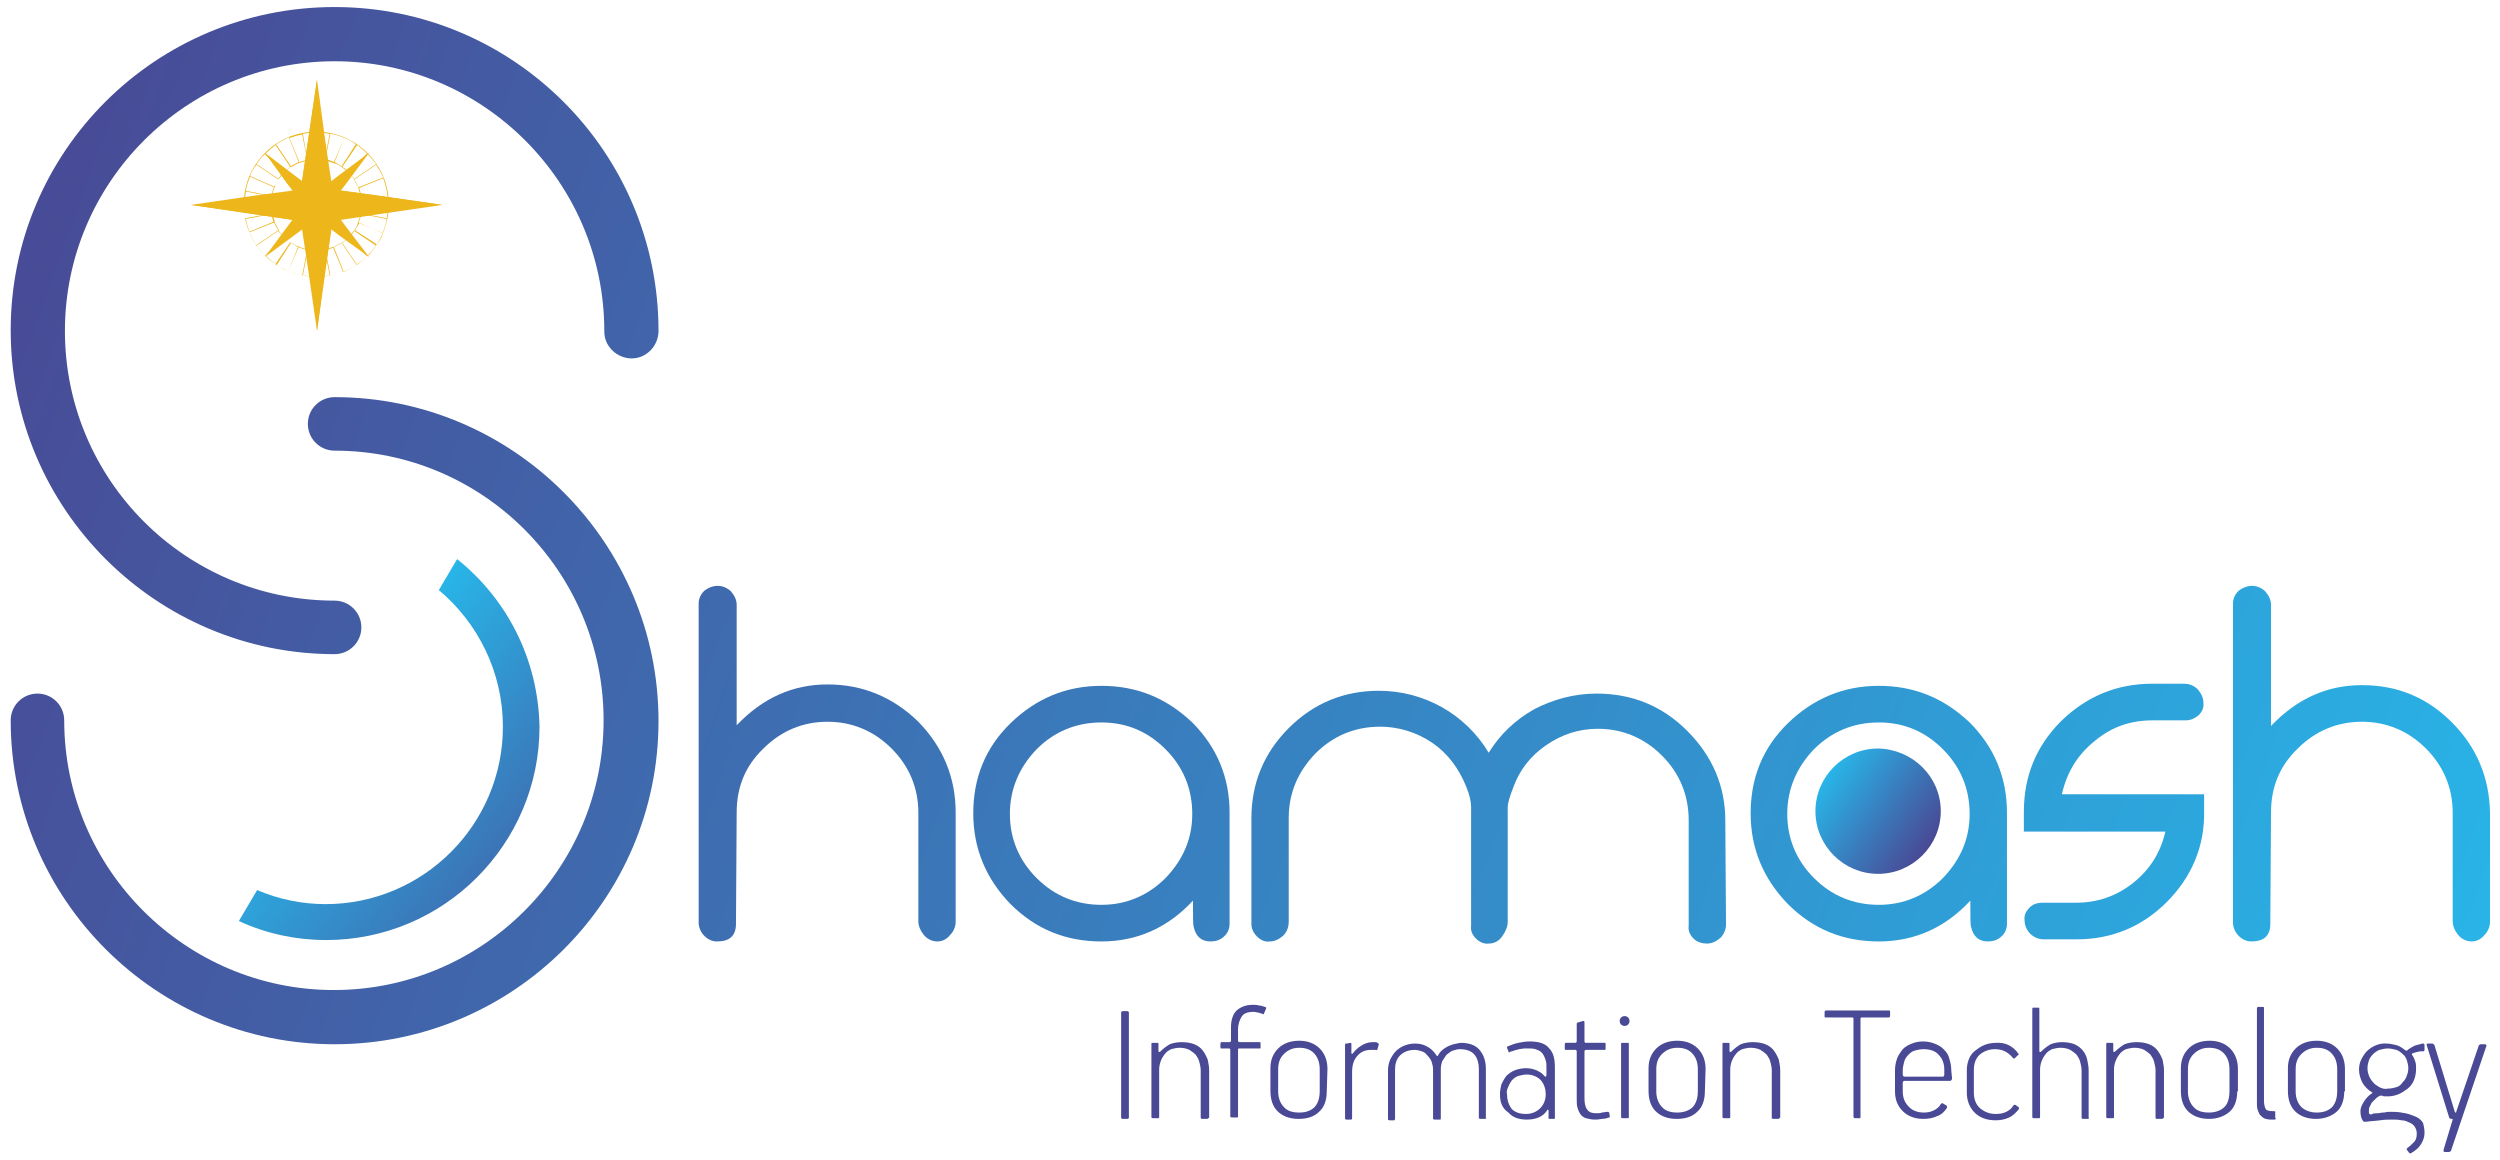<svg xmlns="http://www.w3.org/2000/svg" xmlns:xlink="http://www.w3.org/1999/xlink" id="Layer_1" width="321" height="149" x="0px" y="0px" viewBox="0 0 354 164.8" style="enable-background:new 0 0 354 164.8;" xml:space="preserve"><style type="text/css">	.st0{fill:#EDB61B;}	.st1{fill:#494995;}	.st2{fill:url(#SVGID_1_);}	.st3{fill:url(#SVGID_2_);}	.st4{fill:url(#SVGID_3_);}	.st5{fill:url(#SVGID_4_);}	.st6{fill:url(#SVGID_5_);}	.st7{fill:url(#SVGID_6_);}	.st8{fill:url(#SVGID_7_);}	.st9{fill:url(#SVGID_8_);}	.st10{fill:url(#SVGID_9_);}	.st11{fill:url(#SVGID_10_);}</style><title>Shamash_it_logo_RGB_Color_2024</title><g>	<g id="Layer_1_1_">		<path class="st0" d="M44.4,18.7c-5.7,0-10.3,4.6-10.3,10.3c0,5.7,4.6,10.3,10.3,10.3c5.7,0,10.3-4.6,10.3-10.3   C54.7,23.4,50.1,18.7,44.4,18.7z M50.7,30.3L50.7,30.3c-0.1,0.5-0.2,0.9-0.4,1.3c0,0,0,0.1,0,0.1c-0.1,0.4-0.3,0.7-0.5,1   c0,0,0,0.1-0.1,0.1c-0.2,0.3-0.5,0.6-0.7,0.9l-0.1,0.1c-0.3,0.3-0.6,0.5-0.9,0.7l-0.1,0c-0.4,0.2-0.7,0.4-1.1,0.6c0,0-0.1,0-0.1,0   c-0.4,0.1-0.7,0.2-1.1,0.3l0,0c0,0,0,0-0.1,0c-0.4,0.1-0.8,0.1-1.1,0.1h-0.1c-0.4,0-0.8,0-1.1-0.1c0,0-0.1,0-0.1,0   c-0.4-0.1-0.8-0.2-1.2-0.4c0,0,0,0,0,0l0,0c-0.4-0.1-0.7-0.3-1-0.5c0,0,0,0-0.1,0c-0.3-0.2-0.6-0.5-0.9-0.7c0,0,0,0-0.1-0.1   c-0.3-0.3-0.5-0.6-0.7-0.9l0,0c0,0,0,0,0-0.1c-0.2-0.4-0.4-0.7-0.6-1.1c0,0,0-0.1,0-0.1c-0.1-0.4-0.2-0.7-0.3-1.1c0,0,0-0.1,0-0.1   C38,29.9,38,29.5,38,29.1V29c0-0.4,0-0.8,0.1-1.1l0-0.1c0.1-0.4,0.2-0.8,0.4-1.2c0,0,0-0.1,0-0.1c0.1-0.4,0.3-0.7,0.5-1   c0,0,0,0,0.1-0.1c0.2-0.3,0.5-0.6,0.7-0.9l0.1-0.1c0.3-0.3,0.6-0.5,0.9-0.7c0,0,0,0,0.1,0c0.3-0.2,0.7-0.4,1.1-0.6   c0,0,0.1,0,0.1,0c0.4-0.1,0.7-0.2,1.1-0.3l0.1,0c0.4-0.1,0.8-0.1,1.1-0.1h0.1c0.4,0,0.8,0,1.1,0.1l0.1,0c0.4,0.1,0.8,0.2,1.2,0.4   c0,0,0.1,0,0.1,0c0.4,0.1,0.7,0.3,1,0.5c0,0,0,0,0.1,0.1c0.3,0.2,0.6,0.5,0.9,0.7c0,0,0,0,0.1,0.1c0.3,0.3,0.5,0.6,0.7,0.9l0,0   c0,0,0,0,0,0.1c0.2,0.4,0.4,0.7,0.6,1.1c0,0,0,0,0,0.1l0,0c0.1,0.4,0.2,0.7,0.3,1.1l0,0c0,0,0,0,0,0.1c0.1,0.4,0.1,0.8,0.1,1.1   v0.1C50.8,29.5,50.8,29.9,50.7,30.3z M50.8,27.8L50.8,27.8c-0.1-0.4-0.2-0.7-0.3-1.1l0,0l3.4-1.4c0.2,0.6,0.4,1.2,0.5,1.8   L50.8,27.8z M50.4,26.6L50.4,26.6c-0.2-0.4-0.4-0.8-0.6-1.1l0,0l3.1-2.1c0.4,0.6,0.7,1.2,1,1.8L50.4,26.6z M49.8,25.4L49.8,25.4   c-0.2-0.3-0.5-0.6-0.7-0.9l0,0l2.6-2.6c0.4,0.4,0.8,0.9,1.2,1.4L49.8,25.4z M49,24.4L49,24.4c-0.3-0.3-0.6-0.5-0.9-0.7l0,0   l2.1-3.1c0.5,0.4,1,0.8,1.4,1.2L49,24.4z M48,23.6L48,23.6c-0.3-0.2-0.7-0.4-1-0.6l0,0l1.4-3.4c0.6,0.2,1.1,0.5,1.6,0.9L48,23.6z    M46.9,23L46.9,23c-0.4-0.2-0.8-0.3-1.2-0.4l0.7-3.6c0.7,0.1,1.3,0.3,2,0.6L46.9,23z M45.6,22.6L45.6,22.6   c-0.4-0.1-0.8-0.1-1.2-0.1v-3.7c0.6,0,1.2,0.1,1.9,0.2L45.6,22.6z M44.3,22.5L44.3,22.5c-0.4,0-0.8,0-1.2,0.1l0,0L42.5,19   c0.6-0.1,1.2-0.2,1.9-0.2V22.5z M43.1,22.7L43.1,22.7c-0.4,0.1-0.7,0.2-1.1,0.3l0,0l-1.4-3.4c0.6-0.2,1.2-0.4,1.8-0.5L43.1,22.7z    M41.9,23L41.9,23c-0.4,0.2-0.8,0.4-1.1,0.6l0,0l-2.1-3.1c0.6-0.4,1.2-0.7,1.8-1L41.9,23z M40.7,23.7L40.7,23.7   c-0.3,0.2-0.6,0.5-0.9,0.7l0,0l-2.6-2.6c0.4-0.4,0.9-0.8,1.4-1.2L40.7,23.7z M39.7,24.5L39.7,24.5c-0.3,0.3-0.5,0.6-0.7,0.9l0,0   l-3.1-2.1c0.4-0.5,0.7-1,1.2-1.4L39.7,24.5z M39,25.5L39,25.5c-0.2,0.3-0.4,0.7-0.6,1L35,25c0.2-0.6,0.5-1.1,0.9-1.6L39,25.5z    M38.4,26.6L38.4,26.6c-0.2,0.4-0.3,0.8-0.4,1.2l-3.6-0.7c0.1-0.7,0.3-1.3,0.6-2L38.4,26.6z M38,27.9L38,27.9   c-0.1,0.4-0.1,0.8-0.1,1.2h-3.7c0-0.6,0.1-1.2,0.2-1.9L38,27.9z M37.9,29.1L37.9,29.1c0,0.4,0,0.8,0.1,1.2v0L34.3,31   c-0.1-0.6-0.2-1.2-0.2-1.9L37.9,29.1z M38,30.4L38,30.4c0.1,0.4,0.2,0.7,0.3,1.1l-3.4,1.4c-0.2-0.6-0.4-1.2-0.5-1.8L38,30.4z    M38.4,31.6L38.4,31.6c0.2,0.4,0.4,0.8,0.6,1.1l0,0l-3.1,2.1c-0.4-0.6-0.7-1.2-1-1.8L38.4,31.6z M39,32.8L39,32.8   c0.2,0.3,0.5,0.6,0.7,0.9l0,0l-2.6,2.6c-0.4-0.4-0.8-0.9-1.2-1.4L39,32.8z M39.8,33.7L39.8,33.7c0.3,0.3,0.6,0.5,0.9,0.7l-2.1,3.1   c-0.5-0.4-1-0.8-1.4-1.2L39.8,33.7z M40.8,34.5L40.8,34.5c0.3,0.2,0.7,0.4,1,0.6l0,0l-1.4,3.4c-0.6-0.2-1.1-0.5-1.6-0.9L40.8,34.5   z M41.9,35.1L41.9,35.1c0.4,0.2,0.8,0.3,1.2,0.4l0,0l-0.7,3.6c-0.7-0.1-1.3-0.3-2-0.6L41.9,35.1z M43.2,35.5L43.2,35.5   c0.4,0.1,0.8,0.1,1.2,0.1l0,0v3.7c-0.6,0-1.2-0.1-1.9-0.2L43.2,35.5z M44.4,35.6L44.4,35.6c0.4,0,0.8,0,1.2-0.1l0,0l0.7,3.6   c-0.6,0.1-1.2,0.2-1.9,0.2L44.4,35.6z M45.7,35.5L45.7,35.5c0.4-0.1,0.7-0.2,1.1-0.3l0,0l1.4,3.4c-0.6,0.2-1.2,0.4-1.8,0.5   L45.7,35.5z M46.9,35.1L46.9,35.1c0.4-0.2,0.8-0.4,1.1-0.6l0,0l2.1,3.1c-0.6,0.4-1.2,0.7-1.8,1L46.9,35.1z M48.1,34.5L48.1,34.5   c0.3-0.2,0.6-0.5,0.9-0.7l2.6,2.6c-0.4,0.4-0.9,0.8-1.4,1.2L48.1,34.5z M49.1,33.7L49.1,33.7c0.3-0.3,0.5-0.6,0.7-0.9v0l3.1,2.1   c-0.4,0.5-0.7,1-1.2,1.5L49.1,33.7z M49.9,32.7L49.9,32.7c0.2-0.3,0.4-0.7,0.6-1l0,0l3.4,1.4c-0.2,0.6-0.5,1.1-0.9,1.6L49.9,32.7z    M50.4,31.6L50.4,31.6c0.2-0.4,0.3-0.8,0.4-1.2l3.6,0.7c-0.1,0.7-0.3,1.3-0.6,2L50.4,31.6z M50.8,30.3L50.8,30.3   c0.1-0.4,0.1-0.8,0.1-1.2h3.7c0,0.6-0.1,1.2-0.2,1.9L50.8,30.3z M50.9,29L50.9,29c0-0.4,0-0.8-0.1-1.2c0,0,0,0,0,0l3.6-0.7   c0.1,0.6,0.2,1.2,0.2,1.9L50.9,29z"></path>		<polygon class="st0" points="51.9,36.5 48.7,32.3 46.3,29.1 48.7,26 51.9,21.7 47.6,24.9 44.5,27.3 41.3,24.9 37.1,21.7 40.2,26    42.6,29.1 40.2,32.3 37.1,36.5 41.3,33.4 44.5,31 47.6,33.4   "></polygon>		<polygon class="st0" points="62.3,29.1 53.4,27.8 46.7,26.9 45.7,20.2 44.5,11.3 43.2,20.2 42.2,26.9 35.5,27.8 26.6,29.1    35.5,30.4 42.2,31.4 43.2,38 44.5,47 45.7,38 46.7,31.4 53.4,30.4   "></polygon>		<polygon class="st0" points="44.5,11.3 44.5,29.1 42.2,26.9   "></polygon>		<polygon class="st0" points="62.3,29.1 44.5,29.1 46.7,26.9   "></polygon>		<polygon class="st0" points="46.7,31.4 44.5,47 44.5,29.1   "></polygon>		<polygon class="st0" points="42.2,31.4 26.6,29.1 44.5,29.1   "></polygon>		<polygon class="st0" points="44.5,37.7 45.1,33.4 45.5,30.2 48.7,29.8 53,29.1 48.7,28.5 45.5,28.1 45.1,24.9 44.5,20.6    43.8,24.9 43.4,28.1 40.2,28.5 35.9,29.1 40.2,29.8 43.4,30.2 43.8,33.4   "></polygon>		<polygon class="st0" points="53,29.1 44.5,29.1 45.5,28.1   "></polygon>		<polygon class="st0" points="44.5,37.7 44.5,29.1 45.5,30.2   "></polygon>		<polygon class="st0" points="43.4,30.2 35.9,29.1 44.5,29.1   "></polygon>		<polygon class="st0" points="43.4,28.1 44.5,20.6 44.5,29.1   "></polygon>		<path class="st1" d="M159.6,158.9h-0.7c-0.1,0-0.2-0.1-0.2-0.2v-14.9c0-0.1,0.1-0.2,0.2-0.2h0.7c0.1,0,0.2,0.1,0.2,0.2v14.9   C159.8,158.8,159.7,158.9,159.6,158.9z"></path>		<path class="st1" d="M170.9,158.9h-0.7c-0.1,0-0.2-0.1-0.2-0.1V152c0-0.4-0.1-0.8-0.2-1.2c-0.1-0.4-0.3-0.7-0.5-1   c-0.3-0.3-0.6-0.5-0.9-0.7c-0.4-0.2-0.9-0.3-1.4-0.3c-0.4,0-0.8,0.1-1.2,0.2c-0.4,0.2-0.7,0.4-0.9,0.7c-0.5,0.6-0.8,1.4-0.8,2.2   v6.7c0,0.1,0,0.2-0.1,0.2c0,0,0,0-0.1,0h-0.7c-0.1,0-0.2-0.1-0.2-0.1v-10.4c0-0.1,0-0.2,0.1-0.2c0,0,0,0,0.1,0h0.7   c0.1,0,0.1,0.1,0.1,0.2v0.9c0,0.1,0,0.2,0.1,0.2c0,0,0.1,0,0.2-0.1c0.4-0.4,0.8-0.7,1.3-1c0.5-0.2,1.1-0.3,1.7-0.3   c0.7,0,1.3,0.1,1.8,0.3c0.5,0.2,0.9,0.5,1.2,0.9c0.3,0.4,0.5,0.8,0.7,1.3c0.1,0.5,0.2,1,0.2,1.5v6.7   C171.1,158.8,171,158.9,170.9,158.9z"></path>		<path class="st1" d="M179,143.9c0,0.1-0.1,0.2-0.2,0.1c-0.2-0.1-0.4-0.1-0.6-0.2c-0.2,0-0.4-0.1-0.7-0.1c-0.8,0-1.4,0.2-1.7,0.7   c-0.3,0.5-0.5,1.1-0.5,1.8v1.6c0,0.1,0.1,0.2,0.2,0.2h2.9c0.1,0,0.1,0.1,0.1,0.2v0.6c0,0.1,0,0.1-0.1,0.1c0,0,0,0,0,0h-3   c-0.1,0-0.1,0.1-0.1,0.2v9.5c0,0.1-0.1,0.1-0.2,0.1h-0.7c-0.1,0-0.2-0.1-0.2-0.1v-9.5c0-0.1-0.1-0.2-0.1-0.2h-1.2   c-0.1,0-0.1-0.1-0.1-0.2v-0.5c0-0.1,0.1-0.2,0.1-0.2h1.2c0.1,0,0.2-0.1,0.2-0.2c0,0,0,0,0-0.1v-1.8c0-1.1,0.3-1.9,0.8-2.4   c0.6-0.5,1.3-0.8,2.3-0.8c0.3,0,0.6,0,0.9,0.1c0.3,0,0.5,0.1,0.8,0.2c0.1,0,0.1,0,0.2,0.1c0,0,0,0.1,0,0.1L179,143.9z"></path>		<path class="st1" d="M187.9,155c0,1.3-0.4,2.3-1.1,2.9c-0.7,0.7-1.7,1-2.9,1c-1.3,0-2.3-0.4-3-1.1c-0.7-0.7-1-1.7-1-2.9v-3.2   c0-1.2,0.4-2.1,1.1-2.8c0.7-0.7,1.7-1.1,3-1.1c1.2,0,2.2,0.4,2.9,1.1c0.7,0.7,1.1,1.7,1.1,2.9L187.9,155z M186.9,151.9   c0-0.9-0.2-1.6-0.7-2.2c-0.5-0.6-1.2-0.9-2.2-0.9c-0.9,0-1.6,0.3-2.2,0.9c-0.6,0.6-0.8,1.3-0.8,2.2v3.1c0,0.9,0.3,1.7,0.8,2.2   c0.5,0.6,1.3,0.8,2.2,0.8c1,0,1.7-0.3,2.2-0.8c0.5-0.6,0.7-1.3,0.7-2.3L186.9,151.9L186.9,151.9z"></path>		<path class="st1" d="M191.3,148.1c0.1,0,0.1,0.1,0.1,0.2v1.2c0,0.2,0.1,0.2,0.2,0.1c0.3-0.4,0.7-0.8,1.2-1.1   c0.5-0.3,1-0.5,1.6-0.5c0.1,0,0.2,0,0.4,0c0.1,0,0.2,0,0.3,0.1c0.1,0.1,0.2,0.1,0.2,0.2l-0.2,0.7c0,0.1-0.1,0.2-0.3,0.1   c-0.1,0-0.2,0-0.3,0c-0.1,0-0.2,0-0.3,0c-0.9,0-1.5,0.3-2,0.9c-0.5,0.6-0.7,1.3-0.7,2.3v6.5c0,0.1-0.1,0.2-0.1,0.2h-0.7   c-0.1,0-0.2-0.1-0.2-0.1v-10.5c0-0.1,0-0.2,0.1-0.2c0,0,0,0,0.1,0L191.3,148.1z"></path>		<path class="st1" d="M210.4,158.9h-0.7c-0.1,0-0.2-0.1-0.2-0.1v-7c0-0.8-0.2-1.5-0.6-2c-0.4-0.5-1.1-0.8-2.1-0.8   c-0.3,0-0.7,0.1-1,0.2c-0.3,0.1-0.6,0.4-0.9,0.6c-0.2,0.3-0.4,0.6-0.6,0.9c-0.1,0.3-0.2,0.7-0.2,1.1v7c0,0.1,0,0.2-0.1,0.2   c0,0,0,0-0.1,0h-0.7c-0.1,0-0.2-0.1-0.2-0.1v-7c0-0.4-0.1-0.8-0.2-1.1c-0.1-0.3-0.3-0.6-0.6-0.9c-0.2-0.3-0.5-0.5-0.8-0.6   c-0.3-0.1-0.7-0.2-1-0.2c-0.9,0-1.6,0.3-2.1,0.8s-0.7,1.2-0.7,2v7c0,0.1-0.1,0.2-0.1,0.2h-0.7c-0.1,0-0.2-0.1-0.2-0.1v-7   c0-0.5,0.1-1,0.3-1.5c0.2-0.4,0.5-0.9,0.8-1.2c0.3-0.3,0.7-0.6,1.2-0.8c0.5-0.2,1-0.3,1.5-0.3c0.6,0,1.2,0.1,1.7,0.4   c0.6,0.3,1,0.7,1.4,1.3c0.1,0.1,0.2,0.1,0.2,0c0.3-0.6,0.8-1,1.4-1.3c0.6-0.3,1.2-0.4,1.8-0.5c1.2,0,2.1,0.3,2.7,1   c0.6,0.7,0.9,1.6,0.9,2.7v7C210.6,158.8,210.5,158.9,210.4,158.9z"></path>		<path class="st1" d="M212.5,155.4c0-0.5,0.1-1,0.2-1.4c0.2-0.4,0.4-0.8,0.7-1.2c0.3-0.3,0.7-0.6,1.2-0.8c0.5-0.2,1.1-0.3,1.6-0.3   c0.5,0,1,0.1,1.5,0.3c0.4,0.2,0.8,0.4,1.1,0.8c0.1,0.1,0.1,0.1,0.2,0.1c0,0,0.1-0.1,0.1-0.2v-1.1c0-0.3,0-0.7-0.1-1   c-0.1-0.3-0.2-0.6-0.4-0.9c-0.2-0.3-0.5-0.5-0.8-0.6c-0.4-0.2-0.8-0.2-1.3-0.2c-0.2,0-0.4,0-0.6,0c-0.2,0-0.5,0.1-0.7,0.1   c-0.2,0.1-0.5,0.1-0.7,0.2c-0.2,0.1-0.4,0.1-0.6,0.2c-0.1,0.1-0.2,0.1-0.2-0.1l-0.2-0.5c0-0.1,0-0.2,0.1-0.2   c0.5-0.2,1-0.4,1.5-0.5c0.5-0.1,1.1-0.2,1.6-0.2c1.3,0,2.3,0.3,2.8,1c0.6,0.6,0.8,1.5,0.8,2.7v7.1c0,0.1,0,0.2-0.1,0.2   c0,0,0,0-0.1,0h-0.6c-0.1,0-0.1,0-0.1-0.1c0,0,0,0,0,0v-1c0-0.1,0-0.2-0.1-0.2c-0.1,0-0.1,0-0.1,0.1c-0.6,0.9-1.6,1.3-2.9,1.3   c-1.1,0-2-0.3-2.6-1C212.8,157.4,212.5,156.5,212.5,155.4z M213.5,155.4c0,0.8,0.2,1.4,0.6,2c0.4,0.5,1.1,0.8,2.1,0.8   c0.8,0,1.5-0.3,2-0.8c0.5-0.5,0.8-1.2,0.8-2c0-0.7-0.2-1.4-0.7-2c-0.5-0.5-1.2-0.8-2-0.8c-0.4,0-0.8,0.1-1.2,0.2   c-0.3,0.1-0.6,0.3-0.9,0.6c-0.2,0.3-0.4,0.6-0.5,0.9C213.5,154.7,213.4,155,213.5,155.4L213.5,155.4z"></path>		<path class="st1" d="M226,159c-0.5,0-0.9-0.1-1.3-0.2c-0.3-0.1-0.6-0.3-0.8-0.6c-0.2-0.3-0.3-0.6-0.4-0.9   c-0.1-0.4-0.1-0.8-0.1-1.2v-6.8c0-0.1-0.1-0.2-0.2-0.2h-1.4c-0.1,0-0.1-0.1-0.1-0.2v-0.6c0-0.1,0.1-0.2,0.1-0.2h1.4   c0.1,0,0.2-0.1,0.2-0.2v-2.5c0-0.1,0.1-0.2,0.2-0.2c0,0,0,0,0,0l0.7-0.2c0.1,0,0.2,0,0.2,0.2v2.7c0,0.1,0.1,0.2,0.1,0.2h2.7   c0.1,0,0.2,0,0.2,0.1c0,0,0,0,0,0.1v0.6c0,0.1,0,0.2-0.1,0.2c0,0,0,0,0,0h-2.7c-0.1,0-0.2,0.1-0.2,0.2v6.6c0,0.8,0.1,1.3,0.4,1.7   c0.3,0.4,0.7,0.5,1.3,0.5c0.3,0,0.5,0,0.8-0.1c0.2,0,0.5-0.1,0.7-0.1c0.1,0,0.2,0,0.2,0c0,0,0.1,0.1,0.1,0.1l0.1,0.5   c0,0.1,0,0.2-0.1,0.2c-0.3,0.1-0.6,0.2-1,0.2C226.5,159,226.2,159,226,159z"></path>		<path class="st1" d="M230.9,145c0,0.2-0.1,0.4-0.2,0.5c-0.1,0.1-0.3,0.2-0.5,0.2s-0.4-0.1-0.5-0.2c-0.1-0.1-0.2-0.3-0.2-0.5   c0-0.2,0.1-0.4,0.2-0.5c0.1-0.1,0.3-0.2,0.5-0.2c0.2,0,0.4,0.1,0.5,0.2S230.9,144.8,230.9,145z M229.7,148.3c0-0.1,0-0.2,0.1-0.2   c0,0,0,0,0.1,0h0.7c0.1,0,0.2,0,0.2,0.1c0,0,0,0,0,0.1v10.4c0,0.1-0.1,0.1-0.2,0.1h-0.7c-0.1,0-0.2-0.1-0.2-0.1V148.3z"></path>		<path class="st1" d="M241.6,155c0,1.3-0.4,2.3-1.1,2.9c-0.7,0.7-1.7,1-2.9,1c-1.3,0-2.3-0.4-3-1.1c-0.7-0.7-1-1.7-1-2.9v-3.2   c0-1.2,0.4-2.1,1.1-2.8c0.7-0.7,1.7-1.1,3-1.1c1.2,0,2.2,0.4,2.9,1.1c0.7,0.7,1.1,1.7,1.1,2.9L241.6,155z M240.6,151.9   c0-0.9-0.2-1.6-0.7-2.2c-0.5-0.6-1.2-0.9-2.2-0.9c-0.9,0-1.6,0.3-2.2,0.9c-0.6,0.6-0.8,1.3-0.8,2.2v3.1c0,0.9,0.3,1.7,0.8,2.2   c0.5,0.6,1.3,0.8,2.2,0.8s1.7-0.3,2.2-0.8c0.5-0.6,0.7-1.3,0.7-2.3L240.6,151.9L240.6,151.9z"></path>		<path class="st1" d="M252,158.9h-0.7c-0.1,0-0.2-0.1-0.2-0.1V152c0-0.4-0.1-0.8-0.2-1.2c-0.1-0.4-0.3-0.7-0.5-1   c-0.3-0.3-0.6-0.5-0.9-0.7c-0.4-0.2-0.9-0.3-1.4-0.3c-0.4,0-0.8,0.1-1.2,0.2c-0.4,0.2-0.7,0.4-0.9,0.7c-0.5,0.6-0.8,1.4-0.8,2.2   v6.7c0,0.1,0,0.2-0.1,0.2c0,0,0,0-0.1,0h-0.7c-0.1,0-0.2-0.1-0.2-0.1v-10.4c0-0.1,0-0.2,0.1-0.2c0,0,0,0,0.1,0h0.7   c0.1,0,0.1,0.1,0.1,0.2v0.9c0,0.1,0,0.2,0.1,0.2s0.1,0,0.2-0.1c0.4-0.4,0.8-0.7,1.3-1c0.5-0.2,1.1-0.3,1.7-0.3   c0.7,0,1.3,0.1,1.8,0.3c0.5,0.2,0.9,0.5,1.2,0.9c0.3,0.4,0.5,0.8,0.7,1.3c0.1,0.5,0.2,1,0.2,1.5v6.7   C252.2,158.8,252.1,158.9,252,158.9z"></path>		<path class="st1" d="M267.7,144.5h-3.8c-0.1,0-0.1,0-0.1,0c0,0-0.1,0.1-0.1,0.1v14c0,0.1,0,0.2-0.1,0.2c0,0,0,0,0,0h-0.7   c-0.1,0-0.2-0.1-0.2-0.2v-14c0-0.1-0.1-0.1-0.2-0.1h-3.7c-0.1,0-0.2,0-0.2-0.1c0,0,0,0,0-0.1v-0.6c0-0.1,0.1-0.2,0.2-0.2h8.9   c0.1,0,0.2,0,0.2,0.1c0,0,0,0,0,0.1v0.6C267.9,144.4,267.8,144.5,267.7,144.5C267.8,144.5,267.7,144.5,267.7,144.5z"></path>		<path class="st1" d="M276.7,153.1c0,0.1,0,0.2-0.1,0.3c-0.1,0.1-0.1,0.1-0.2,0.1H270c-0.2,0-0.3,0.1-0.3,0.3v1.2   c0,0.9,0.3,1.6,0.8,2.1c0.5,0.6,1.3,0.9,2.2,0.9c0.5,0,1-0.1,1.4-0.3c0.4-0.2,0.8-0.5,1-0.9c0.1-0.1,0.2-0.2,0.3-0.1l0.5,0.3   c0.1,0.1,0.1,0.2,0.1,0.3c-0.3,0.5-0.8,1-1.4,1.2c-0.6,0.3-1.3,0.4-2,0.4c-1.2,0-2.2-0.4-2.9-1.1c-0.7-0.7-1.1-1.6-1.1-2.8V152   c0-0.6,0.1-1.1,0.3-1.7c0.2-0.5,0.5-0.9,0.8-1.3c0.4-0.4,0.8-0.6,1.3-0.8c0.5-0.2,1-0.3,1.6-0.3c0.5,0,1.1,0.1,1.6,0.3   c0.5,0.2,0.9,0.4,1.3,0.8c0.4,0.4,0.7,0.8,0.8,1.3c0.2,0.6,0.3,1.2,0.3,1.8L276.7,153.1z M275.6,151.9c0-0.9-0.3-1.6-0.8-2.1   c-0.5-0.6-1.3-0.8-2.2-0.8c-0.4,0-0.8,0.1-1.2,0.2c-0.4,0.1-0.7,0.4-0.9,0.6c-0.3,0.3-0.5,0.6-0.6,1c-0.1,0.4-0.2,0.8-0.2,1.2v0.6   c0,0.2,0.1,0.3,0.3,0.3h5.4c0.1,0,0.2-0.1,0.2-0.3L275.6,151.9z"></path>		<path class="st1" d="M286.1,149.6c0.1,0.1,0.1,0.2-0.1,0.3l-0.4,0.4c-0.1,0.1-0.2,0-0.3-0.1c-0.3-0.4-0.7-0.7-1.1-0.9   c-0.4-0.2-0.9-0.3-1.4-0.3c-0.9,0-1.6,0.3-2.2,0.8c-0.6,0.6-0.8,1.3-0.8,2.2v3.2c0,0.9,0.3,1.7,0.9,2.2s1.3,0.8,2.2,0.8   c0.6,0,1.1-0.1,1.5-0.3c0.4-0.2,0.8-0.5,1-0.9c0.1-0.1,0.2-0.1,0.3-0.1l0.4,0.3c0.1,0,0.1,0.1,0.1,0.2c0,0.1,0,0.1,0,0.1   c-0.4,0.5-0.9,1-1.4,1.2c-0.6,0.3-1.3,0.4-1.9,0.4c-1.3,0-2.3-0.4-3-1.1s-1.1-1.7-1.1-2.8v-3.2c0-0.6,0.1-1.1,0.3-1.6   c0.2-0.5,0.5-0.9,0.9-1.2c0.4-0.3,0.8-0.6,1.3-0.8c0.5-0.2,1.1-0.3,1.6-0.3C284.2,148,285.3,148.5,286.1,149.6z"></path>		<path class="st1" d="M296,158.9h-0.7c-0.1,0-0.2-0.1-0.2-0.1V152c0-0.4-0.1-0.8-0.2-1.2c-0.1-0.4-0.3-0.7-0.5-1   c-0.3-0.3-0.6-0.5-0.9-0.7c-0.4-0.2-0.9-0.3-1.4-0.3c-0.4,0-0.8,0.1-1.2,0.2c-0.4,0.2-0.7,0.4-0.9,0.7c-0.5,0.6-0.8,1.4-0.8,2.2   v6.7c0,0.1,0,0.2-0.1,0.2c0,0,0,0-0.1,0h-0.7c-0.1,0-0.2-0.1-0.2-0.1v-15.4c0-0.1,0-0.2,0.1-0.2c0,0,0,0,0.1,0h0.7   c0.1,0,0.1,0.1,0.1,0.2v5.9c0,0.1,0,0.2,0.1,0.2c0.1,0,0.1,0,0.2-0.1c0.4-0.4,0.8-0.7,1.3-1c0.5-0.2,1.1-0.3,1.6-0.3   c0.7,0,1.3,0.1,1.8,0.3c0.9,0.4,1.6,1.2,1.8,2.2c0.1,0.5,0.2,1,0.2,1.5v6.7C296.2,158.8,296.1,158.9,296,158.9   C296,158.9,296,158.9,296,158.9z"></path>		<path class="st1" d="M306.5,158.9h-0.7c-0.1,0-0.2-0.1-0.2-0.1V152c0-0.4-0.1-0.8-0.2-1.2c-0.1-0.4-0.3-0.7-0.5-1   c-0.3-0.3-0.6-0.5-0.9-0.7c-0.4-0.2-0.9-0.3-1.4-0.3c-0.4,0-0.8,0.1-1.2,0.2c-0.4,0.2-0.7,0.4-0.9,0.7c-0.5,0.6-0.8,1.4-0.8,2.2   v6.7c0,0.1,0,0.2-0.1,0.2c0,0,0,0-0.1,0h-0.7c-0.1,0-0.2-0.1-0.2-0.1v-10.4c0-0.1,0-0.2,0.1-0.2c0,0,0,0,0.1,0h0.7   c0.1,0,0.1,0.1,0.1,0.2v0.9c0,0.1,0,0.2,0.1,0.2c0,0,0.1,0,0.2-0.1c0.4-0.4,0.8-0.7,1.3-1c0.5-0.2,1.1-0.3,1.7-0.3   c0.7,0,1.3,0.1,1.8,0.3c0.5,0.2,0.9,0.5,1.2,0.9c0.3,0.4,0.5,0.8,0.7,1.3c0.1,0.5,0.2,1,0.2,1.5v6.7   C306.7,158.8,306.6,158.9,306.5,158.9z"></path>		<path class="st1" d="M317.2,155c0,1.3-0.4,2.3-1.1,2.9s-1.7,1-2.9,1c-1.3,0-2.3-0.4-3-1.1c-0.7-0.7-1-1.7-1-2.9v-3.2   c0-1.2,0.4-2.1,1.1-2.8c0.7-0.7,1.7-1.1,3-1.1c1.2,0,2.2,0.4,2.9,1.1c0.7,0.7,1.1,1.7,1.1,2.9V155L317.2,155z M316.1,151.9   c0-0.9-0.2-1.6-0.7-2.2c-0.5-0.6-1.2-0.9-2.2-0.9c-0.9,0-1.6,0.3-2.2,0.9c-0.6,0.6-0.8,1.3-0.8,2.2v3.1c0,0.9,0.3,1.7,0.8,2.2   c0.5,0.6,1.3,0.8,2.2,0.8s1.7-0.3,2.2-0.8s0.7-1.3,0.7-2.3L316.1,151.9z"></path>		<path class="st1" d="M322.7,158.8c0,0.1-0.1,0.2-0.2,0.2h-0.5c-0.4,0-0.8-0.1-1-0.2c-0.2-0.1-0.4-0.3-0.6-0.5   c-0.1-0.2-0.2-0.4-0.3-0.7c-0.1-0.3-0.1-0.6-0.1-0.8v-13.6c0-0.1,0.1-0.2,0.1-0.2h0.7c0.1,0,0.2,0,0.2,0.1c0,0,0,0,0,0v13.2   c0,0.5,0.1,0.9,0.2,1.1c0.1,0.3,0.5,0.4,1,0.4h0.2c0.1,0,0.2,0,0.2,0.1c0,0.1,0,0.1,0,0.2V158.8z"></path>		<path class="st1" d="M332.4,155c0,1.3-0.4,2.3-1.1,2.9s-1.7,1-2.9,1c-1.3,0-2.3-0.4-3-1.1c-0.7-0.7-1-1.7-1-2.9v-3.2   c0-1.2,0.4-2.1,1.1-2.8c0.7-0.7,1.7-1.1,3-1.1c1.2,0,2.2,0.4,2.9,1.1c0.7,0.7,1.1,1.7,1.1,2.9V155z M331.4,151.9   c0-0.9-0.2-1.6-0.7-2.2s-1.2-0.9-2.2-0.9c-0.9,0-1.6,0.3-2.2,0.9c-0.6,0.6-0.8,1.3-0.8,2.2v3.1c0,0.9,0.3,1.7,0.8,2.2   s1.3,0.8,2.2,0.8c1,0,1.7-0.3,2.2-0.8c0.5-0.6,0.7-1.3,0.7-2.3L331.4,151.9L331.4,151.9z"></path>		<path class="st1" d="M343.8,160.9c0,0.6-0.2,1.1-0.5,1.6c-0.3,0.5-0.8,0.9-1.3,1.2c-0.1,0-0.1,0.1-0.2,0.1s-0.1,0-0.2-0.1   l-0.3-0.4c-0.1-0.1,0-0.2,0.1-0.3c0.3-0.2,0.6-0.5,0.9-0.8c0.3-0.3,0.4-0.7,0.4-1.2c0-0.4-0.1-0.7-0.3-1c-0.2-0.3-0.5-0.5-0.8-0.6   c-0.4-0.2-0.7-0.3-1.1-0.3c-0.4-0.1-0.8-0.1-1.2-0.1c-0.6,0-1.2,0-1.8,0.1c-0.7,0.1-1.3,0.1-1.9,0.2c-0.1,0-0.2,0-0.4,0   c-0.1,0-0.2-0.2-0.3-0.4c-0.1-0.2-0.2-0.6-0.2-1.1c0-0.3,0.1-0.7,0.4-1.2c0.3-0.5,0.7-1,1.2-1.3c0,0,0.1-0.1,0.1-0.1   c0,0,0-0.1-0.1-0.1h0c-0.5-0.3-1-0.8-1.3-1.3c-0.3-0.6-0.5-1.2-0.5-1.9c0-0.5,0.1-1,0.3-1.4c0.2-0.4,0.5-0.9,0.8-1.2   c0.7-0.7,1.8-1.2,2.8-1.1c0.4,0,0.9,0.1,1.3,0.2c0.5,0.1,0.9,0.4,1.3,0.7c0.1,0.1,0.2,0.1,0.3,0.1c0,0,0.1,0,0.1-0.1   c0.3-0.2,0.6-0.4,1-0.6c0.4-0.1,0.7-0.2,1.1-0.3h0.1c0.1,0,0.2,0.1,0.2,0.2v0.7c0,0.1-0.1,0.2-0.1,0.2h-0.1c-0.3,0-0.6,0-0.8,0.1   c-0.2,0-0.4,0.1-0.7,0.2c-0.1,0-0.1,0.1-0.1,0.1c0,0.1,0.1,0.2,0.1,0.2c0.2,0.3,0.3,0.6,0.4,0.9c0.1,0.3,0.1,0.6,0.1,1   c0,0.6-0.1,1.1-0.3,1.6c-0.2,0.5-0.5,0.9-0.9,1.2c-0.4,0.3-0.8,0.6-1.3,0.8c-0.5,0.2-1,0.3-1.5,0.3h-0.4c-0.1,0-0.3,0-0.4-0.1   c-0.1,0-0.2,0-0.3,0c-0.1,0-0.1,0.1-0.2,0.1c-0.2,0.1-0.4,0.3-0.5,0.4c-0.2,0.2-0.3,0.3-0.5,0.5c-0.1,0.2-0.2,0.4-0.3,0.6   c-0.1,0.2-0.1,0.4-0.1,0.6c0,0.2,0,0.4,0.1,0.4c0.1,0.1,0.2,0.1,0.4,0c0.2-0.1,0.4-0.1,0.7-0.1s0.5-0.1,0.8-0.1   c0.3,0,0.5-0.1,0.8-0.1c0.3,0,0.5,0,0.7,0c0.6,0,1.2,0.1,1.7,0.2c0.5,0.1,1,0.3,1.5,0.5c0.4,0.2,0.8,0.5,1,0.9   C343.7,159.9,343.8,160.3,343.8,160.9z M341.5,151.7c0-0.4-0.1-0.7-0.2-1.1c-0.1-0.3-0.3-0.7-0.6-0.9c-0.3-0.3-0.6-0.5-0.9-0.6   c-0.4-0.1-0.8-0.2-1.2-0.2c-0.4,0-0.8,0.1-1.2,0.2c-0.3,0.1-0.7,0.4-0.9,0.6c-0.3,0.3-0.5,0.6-0.6,0.9c-0.1,0.3-0.2,0.7-0.2,1.1   c0,0.7,0.3,1.5,0.8,2c0.2,0.3,0.6,0.5,0.9,0.7c0.4,0.2,0.8,0.3,1.2,0.2c0.4,0,0.9-0.1,1.2-0.2c0.4-0.1,0.7-0.4,0.9-0.7   c0.3-0.3,0.5-0.6,0.6-1C341.4,152.5,341.5,152.1,341.5,151.7L341.5,151.7z"></path>		<path class="st1" d="M347.8,159c0-0.1,0-0.1-0.1-0.1h-0.1c-0.1,0-0.3-0.1-0.3-0.2l-3.2-10.3c0-0.1,0-0.2,0.2-0.2h0.6   c0.1,0,0.2,0.1,0.3,0.2l2.9,9.5c0,0.1,0.1,0.1,0.1,0.1c0.1,0,0.1,0,0.1-0.1l3.2-9.4c0-0.1,0-0.1,0.1-0.1c0.1-0.1,0.1-0.1,0.2-0.1   h0.6c0.1,0,0.2,0.1,0.2,0.2l-5,14.8c0,0.2-0.2,0.3-0.4,0.3h-0.5c-0.2,0-0.2-0.1-0.2-0.3L347.8,159z"></path>					<linearGradient id="SVGID_1_" gradientUnits="userSpaceOnUse" x1="14555.985" y1="8811.145" x2="14341.132" y2="8659.481" gradientTransform="matrix(6.797640e-02 0 0 6.797640e-02 -715.924 -478.55)">			<stop offset="1.000000e-02" style="stop-color:#494995"></stop>			<stop offset="1" style="stop-color:#28B5E8"></stop>		</linearGradient>		<path class="st2" d="M275.1,115.2c0,4.9-4,8.9-8.9,8.9c-4.9,0-8.9-4-8.9-8.9c0-4.9,4-8.9,8.9-8.9l0,0   C271.1,106.4,275.1,110.3,275.1,115.2z"></path>					<linearGradient id="SVGID_2_" gradientUnits="userSpaceOnUse" x1="10303.711" y1="8013.764" x2="15479.245" y2="9883.497" gradientTransform="matrix(6.797640e-02 0 0 6.797640e-02 -715.924 -478.55)">			<stop offset="1.000000e-02" style="stop-color:#494995"></stop>			<stop offset="1" style="stop-color:#28B5E8"></stop>		</linearGradient>		<path class="st3" d="M117,97.2c-4.9,0-9.2,1.9-12.9,5.8V85.9c0-0.7-0.3-1.3-0.8-1.9c-0.5-0.5-1.2-0.8-1.9-0.8   c-0.7,0-1.4,0.3-1.9,0.7c-0.5,0.5-0.8,1.1-0.8,1.8V131c0,0.7,0.3,1.4,0.8,1.9c0.5,0.5,1.1,0.8,1.8,0.8c1.8,0,2.7-0.8,2.7-2.5   l0.1-15.8c0-3.6,1.2-6.6,3.8-9.1c2.5-2.5,5.6-3.8,9.1-3.8c3.5,0,6.6,1.3,9.1,3.8s3.8,5.6,3.8,9.1v15.4c0,0.7,0.3,1.4,0.8,2   c0.5,0.6,1.2,0.9,1.9,0.9c0.7,0,1.3-0.3,1.8-0.9c0.5-0.5,0.8-1.2,0.8-1.9v-15.5c0-5-1.8-9.3-5.3-12.9C126.3,99,122,97.2,117,97.2z   "></path>					<linearGradient id="SVGID_3_" gradientUnits="userSpaceOnUse" x1="10362.69" y1="7850.5" x2="15538.226" y2="9720.234" gradientTransform="matrix(6.797640e-02 0 0 6.797640e-02 -715.924 -478.55)">			<stop offset="1.000000e-02" style="stop-color:#494995"></stop>			<stop offset="1" style="stop-color:#28B5E8"></stop>		</linearGradient>		<path class="st4" d="M155.9,97.4c-5,0-9.3,1.8-12.9,5.3s-5.3,7.8-5.3,12.8c0,5,1.8,9.3,5.3,12.9c3.6,3.6,7.9,5.3,12.9,5.3   s9.4-1.9,13-5.8c0,2.2,0,3.5,0.1,3.7c0.3,1.4,1.1,2.1,2.4,2.1c0.7,0,1.4-0.2,1.9-0.7c0.5-0.4,0.8-1.1,0.8-1.8v-15.8   c0-5-1.8-9.3-5.3-12.8C165.1,99.1,160.9,97.4,155.9,97.4z M165,124.7c-2.5,2.5-5.6,3.8-9.1,3.8c-3.6,0-6.7-1.3-9.2-3.8   c-2.5-2.5-3.8-5.6-3.8-9.1s1.3-6.6,3.8-9.2c2.5-2.5,5.6-3.8,9.2-3.8c3.6,0,6.6,1.3,9.1,3.8c2.5,2.5,3.8,5.6,3.8,9.2   C168.8,119.1,167.5,122.1,165,124.7z"></path>					<linearGradient id="SVGID_4_" gradientUnits="userSpaceOnUse" x1="10442.5" y1="7629.581" x2="15618.048" y2="9499.315" gradientTransform="matrix(6.797640e-02 0 0 6.797640e-02 -715.924 -478.55)">			<stop offset="1.000000e-02" style="stop-color:#494995"></stop>			<stop offset="1" style="stop-color:#28B5E8"></stop>		</linearGradient>		<path class="st5" d="M239.1,103.8c-3.6-3.6-7.9-5.3-12.9-5.3c-3.1,0-6.1,0.8-8.8,2.2c-2.7,1.5-4.9,3.6-6.5,6.2   c-3.3-5.5-9.2-8.8-15.6-8.8c-5,0-9.3,1.8-12.8,5.3c-3.5,3.5-5.3,7.8-5.3,12.8v15c0,0.7,0.3,1.3,0.8,1.8c0.5,0.5,1.1,0.8,1.8,0.7   c0.7,0,1.3-0.3,1.9-0.8c0.5-0.5,0.8-1.2,0.8-2v-14.7c0-3.6,1.3-6.6,3.8-9.2c2.5-2.5,5.6-3.8,9.2-3.8c2.6,0,5.2,0.8,7.4,2.3   c2.2,1.5,3.8,3.7,4.8,6.2c0.5,1.2,0.7,2.2,0.7,2.9v16.9c-0.1,0.7,0.2,1.3,0.7,1.8c0.5,0.5,1.2,0.8,1.8,0.7c0.7,0,1.4-0.3,1.9-1   c0.5-0.7,0.8-1.4,0.8-2.1v-16.2c0-0.7,0.3-1.6,0.8-2.9c0.9-2.5,2.5-4.5,4.7-6c2.2-1.5,4.6-2.3,7.3-2.3c3.5,0,6.6,1.3,9.1,3.8   c2.5,2.5,3.8,5.6,3.8,9.2v15c-0.1,0.7,0.2,1.3,0.7,1.8c0.5,0.5,1.2,0.7,1.9,0.7c0.7,0,1.3-0.3,1.9-0.8c0.5-0.5,0.8-1.2,0.8-1.9   l-0.1-14.8C244.5,111.7,242.7,107.4,239.1,103.8z"></path>					<linearGradient id="SVGID_5_" gradientUnits="userSpaceOnUse" x1="10550.173" y1="7331.53" x2="15725.72" y2="9201.264" gradientTransform="matrix(6.797640e-02 0 0 6.797640e-02 -715.924 -478.55)">			<stop offset="1.000000e-02" style="stop-color:#494995"></stop>			<stop offset="1" style="stop-color:#28B5E8"></stop>		</linearGradient>		<path class="st6" d="M266.3,97.4c-5,0-9.3,1.8-12.9,5.3s-5.3,7.8-5.3,12.8c0,5,1.8,9.3,5.3,12.9c3.6,3.6,7.9,5.3,12.9,5.3   s9.4-1.9,13-5.8c0,2.2,0,3.5,0.1,3.7c0.3,1.4,1.1,2.1,2.4,2.1c0.7,0,1.4-0.2,1.9-0.7c0.5-0.4,0.8-1.1,0.8-1.8v-15.8   c0-5-1.8-9.3-5.3-12.8C275.5,99.1,271.3,97.4,266.3,97.4z M275.4,124.7c-2.5,2.5-5.6,3.8-9.1,3.8c-3.6,0-6.7-1.3-9.2-3.8   c-2.5-2.5-3.8-5.6-3.8-9.1s1.3-6.6,3.8-9.2c2.5-2.5,5.6-3.8,9.2-3.8c3.6,0,6.6,1.3,9.1,3.8c2.5,2.5,3.8,5.6,3.8,9.2   C279.2,119.1,277.9,122.1,275.4,124.7z"></path>					<linearGradient id="SVGID_6_" gradientUnits="userSpaceOnUse" x1="10608.583" y1="7169.864" x2="15784.117" y2="9039.598" gradientTransform="matrix(6.797640e-02 0 0 6.797640e-02 -715.924 -478.55)">			<stop offset="1.000000e-02" style="stop-color:#494995"></stop>			<stop offset="1" style="stop-color:#28B5E8"></stop>		</linearGradient>		<path class="st7" d="M297,105.2c2.4-2,5.1-2.9,8.2-2.9h4.7c0.7,0,1.3-0.3,1.8-0.7c0.5-0.5,0.8-1.1,0.7-1.8c0-0.7-0.3-1.3-0.8-1.9   c-0.5-0.5-1.2-0.8-1.9-0.8h-4.6c-5,0-9.3,1.8-12.9,5.3c-3.6,3.6-5.3,7.9-5.3,12.9v2.8H307c-0.7,3-2.2,5.4-4.6,7.3   c-2.4,1.9-5.1,2.8-8.1,2.8h-4.7c-0.8,0-1.4,0.2-1.9,0.7c-0.5,0.5-0.8,1.1-0.7,1.8c0,0.7,0.3,1.4,0.8,1.9c0.5,0.5,1.2,0.8,1.9,0.8   h4.7c5,0,9.3-1.8,12.8-5.3s5.4-7.9,5.3-12.9v-2.4h-20.2C293,109.7,294.5,107.2,297,105.2z"></path>					<linearGradient id="SVGID_7_" gradientUnits="userSpaceOnUse" x1="10673.572" y1="6989.945" x2="15849.12" y2="8859.691" gradientTransform="matrix(6.797640e-02 0 0 6.797640e-02 -715.924 -478.55)">			<stop offset="1.000000e-02" style="stop-color:#494995"></stop>			<stop offset="1" style="stop-color:#28B5E8"></stop>		</linearGradient>		<path class="st8" d="M347.7,102.6c-3.6-3.6-7.8-5.3-12.8-5.3c-4.9,0-9.2,1.9-12.9,5.8V85.9c0-0.7-0.3-1.3-0.8-1.9   c-0.5-0.5-1.2-0.8-1.9-0.8c-0.7,0-1.4,0.3-1.9,0.7c-0.5,0.5-0.8,1.1-0.8,1.8V131c0,0.7,0.3,1.4,0.8,1.9c0.5,0.5,1.1,0.8,1.8,0.8   c1.8,0,2.7-0.8,2.7-2.5l0.1-15.8c0-3.6,1.2-6.6,3.8-9.1c2.5-2.5,5.6-3.8,9.1-3.8c3.5,0,6.6,1.3,9.1,3.8s3.8,5.6,3.8,9.1v15.4   c0,0.7,0.3,1.4,0.8,2c0.5,0.6,1.2,0.9,1.9,0.9c0.7,0,1.3-0.3,1.8-0.9c0.5-0.5,0.8-1.2,0.8-1.9v-15.5   C353,110.4,351.2,106.1,347.7,102.6z"></path>					<linearGradient id="SVGID_8_" gradientUnits="userSpaceOnUse" x1="10500.212" y1="7469.838" x2="15675.746" y2="9339.571" gradientTransform="matrix(6.797640e-02 0 0 6.797640e-02 -715.924 -478.55)">			<stop offset="0" style="stop-color:#494995"></stop>			<stop offset="1" style="stop-color:#28B5E8"></stop>		</linearGradient>		<path class="st9" d="M47,92.9c-25.3,0-46-20.6-46-46S21.6,1,47,1s46,20.6,46,46c0,2.1-1.7,3.9-3.8,3.9c-2.1,0-3.9-1.7-3.9-3.8   c0,0,0-0.1,0-0.1C85.3,25.9,68.1,8.7,47,8.7S8.7,25.9,8.7,47S25.8,85.3,47,85.3c2.1,0,3.8,1.7,3.8,3.8   C50.8,91.2,49.1,92.9,47,92.9z"></path>					<linearGradient id="SVGID_9_" gradientUnits="userSpaceOnUse" x1="10240.158" y1="8189.67" x2="15415.705" y2="10059.403" gradientTransform="matrix(6.797640e-02 0 0 6.797640e-02 -715.924 -478.55)">			<stop offset="1.000000e-02" style="stop-color:#494995"></stop>			<stop offset="1" style="stop-color:#28B5E8"></stop>		</linearGradient>		<path class="st10" d="M47,148.3c-25.3,0-46-20.6-46-46c0-2.1,1.7-3.8,3.8-3.8c2.1,0,3.8,1.7,3.8,3.8c0,0,0,0,0,0   c0,21.1,17.2,38.3,38.3,38.3s38.3-17.2,38.3-38.3S68.1,64,47,64c-2.1,0-3.8-1.7-3.8-3.8c0-2.1,1.7-3.8,3.8-3.8   c25.3,0,46,20.6,46,46S72.3,148.3,47,148.3z"></path>					<linearGradient id="SVGID_10_" gradientUnits="userSpaceOnUse" x1="11786.043" y1="9034.301" x2="11201.503" y2="8544.551" gradientTransform="matrix(6.797640e-02 0 0 6.797640e-02 -715.924 -478.55)">			<stop offset="1.000000e-02" style="stop-color:#494995"></stop>			<stop offset="1" style="stop-color:#28B5E8"></stop>		</linearGradient>		<path class="st11" d="M64.4,79.4l-2.6,4.4c5.5,4.6,9.1,11.6,9.1,19.4c0,13.9-11.3,25.2-25.2,25.2c-3.3,0-6.7-0.7-9.7-2l-2.6,4.4   c3.9,1.8,8.1,2.7,12.4,2.7c16.7,0,30.3-13.6,30.3-30.3C75.9,93.5,71.4,85,64.4,79.4z"></path>	</g></g></svg>